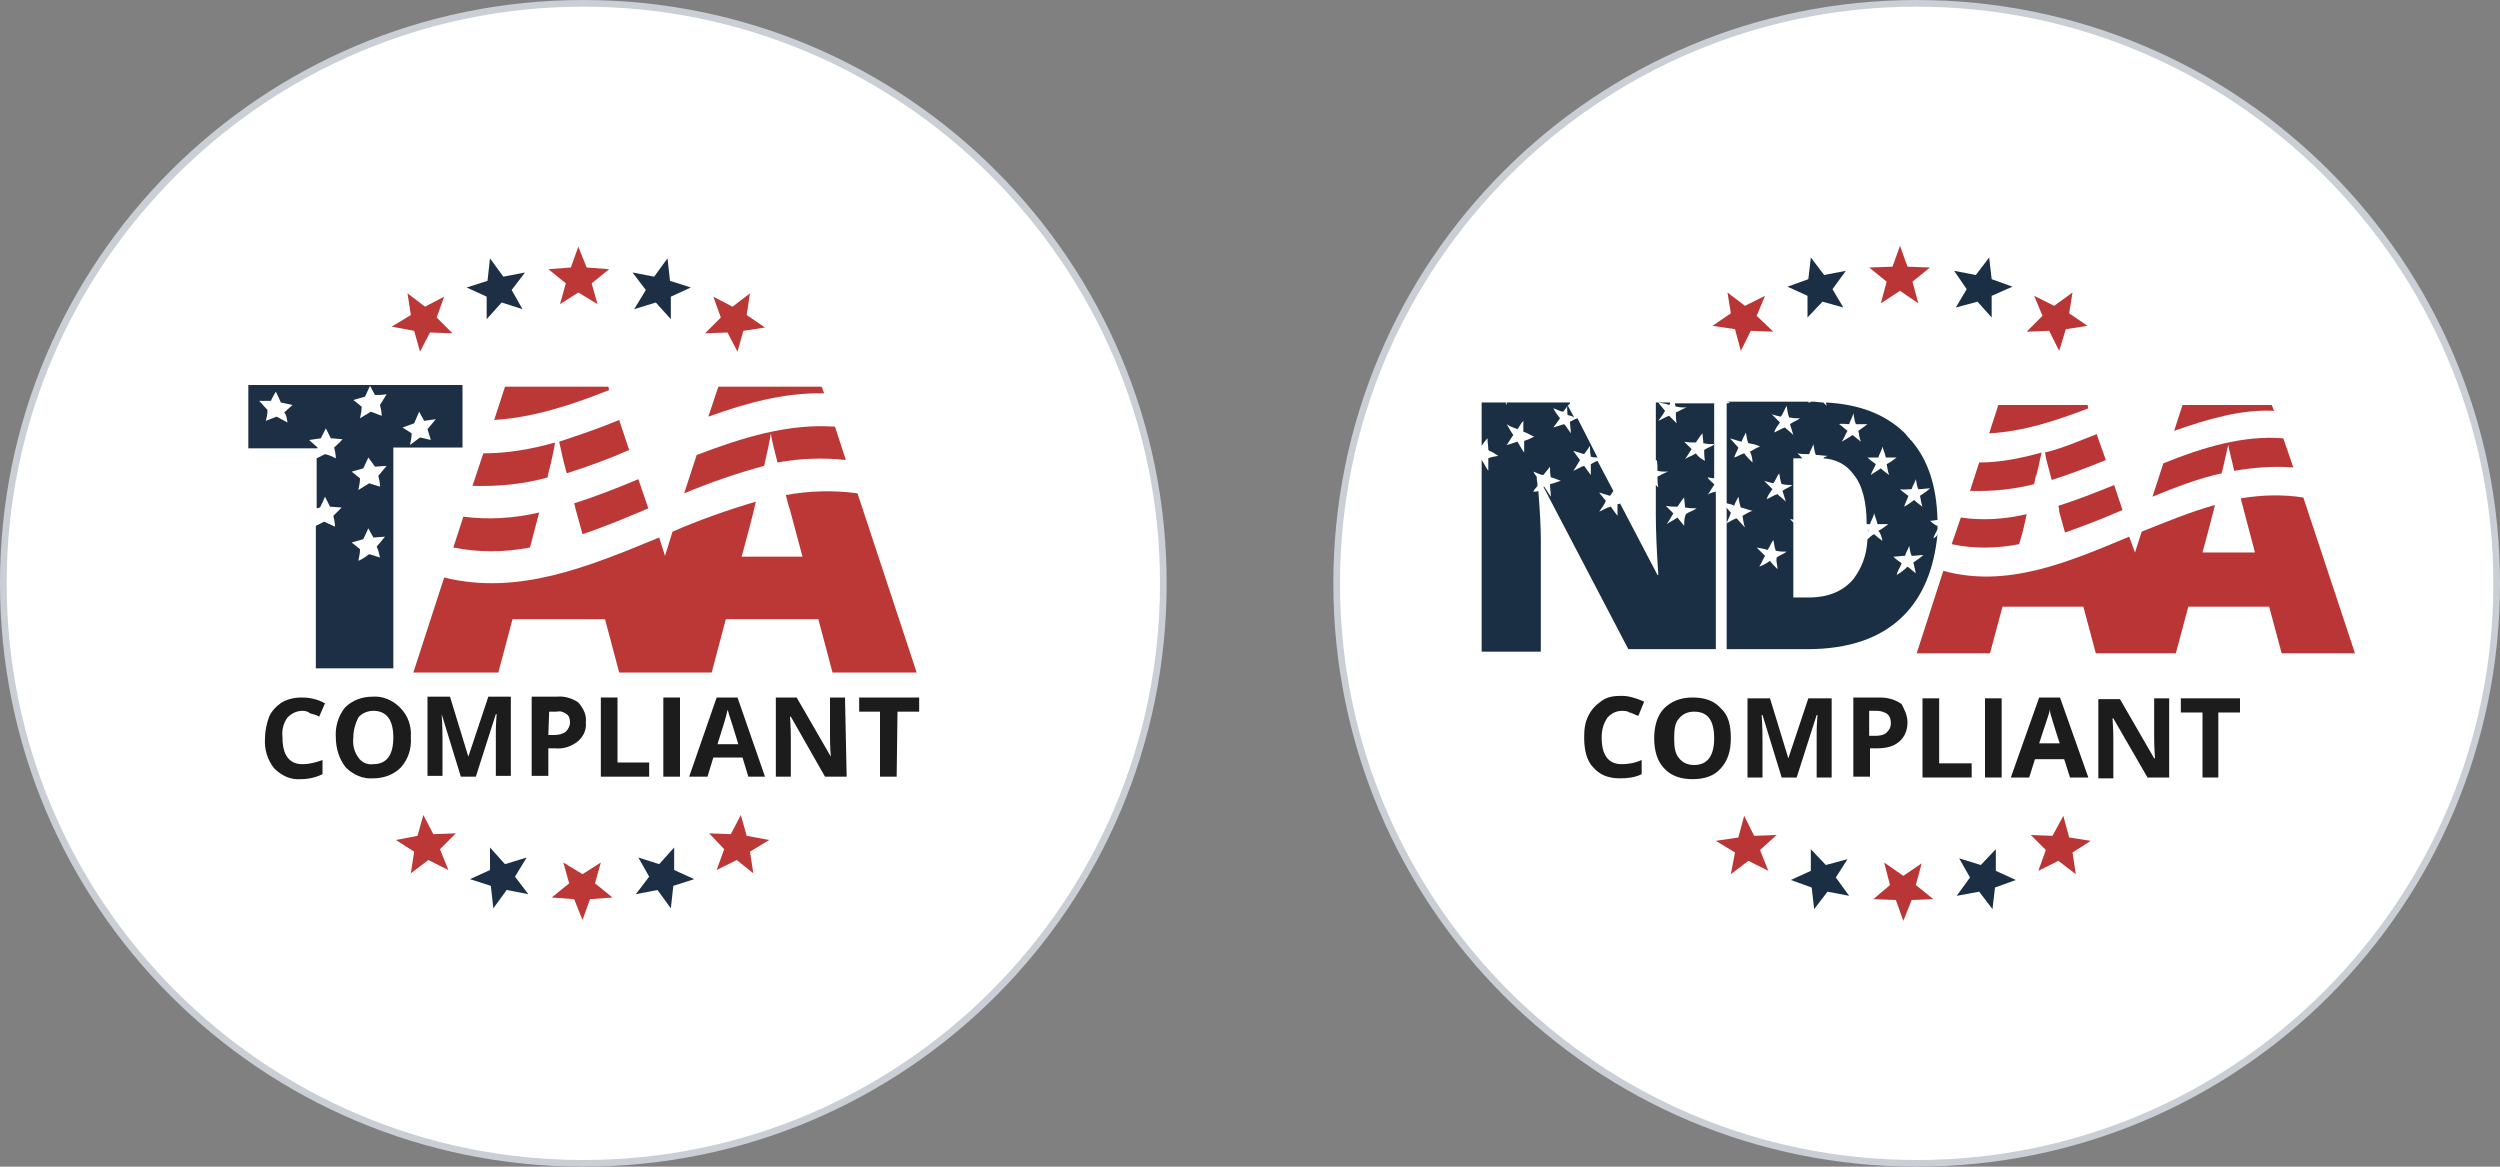 <?xml version="1.0" encoding="utf-8"?>
<!-- Generator: Adobe Illustrator 28.0.0, SVG Export Plug-In . SVG Version: 6.00 Build 0)  -->
<svg version="1.1" id="Layer_1" xmlns="http://www.w3.org/2000/svg" xmlns:xlink="http://www.w3.org/1999/xlink" x="0px" y="0px"
	 viewBox="0 0 300 140" style="enable-background:new 0 0 300 140;" xml:space="preserve">
<rect x="0" y="0" width="300" height="140" fill="#808080" stroke="none"/>
<style type="text/css">
	.st0{fill:#FFFFFF;}
	.st1{fill:#C9CFD4;}
	.st2{fill:#BB3837;}
	.st3{fill:#1C2F44;}
	.st4{fill:#1C1C1C;}
	.st5{fill:#BA3636;}
	.st6{fill:#1B2F44;}
</style>
<g>
	<circle class="st0" cx="70" cy="70" r="69.6"/>
	<path class="st1" d="M70,0.8c38.1,0,69.2,31,69.2,69.2s-31,69.2-69.2,69.2S0.8,108.2,0.8,70S31.9,0.8,70,0.8 M70,0
		C31.3,0,0,31.3,0,70s31.3,70,70,70s70-31.3,70-70S108.7,0,70,0L70,0z"/>
</g>
<g id="circle">
	<polygon class="st2" points="69.4,29.6 70.4,32.1 73.1,32.3 71,34 71.7,36.5 69.4,35.1 67.2,36.5 67.9,34 65.8,32.3 68.5,32.1 	"/>
	<polygon class="st3" points="58.8,31 60.4,33.2 63,32.7 61.4,34.8 62.7,37.1 60.2,36.3 58.4,38.3 58.4,35.6 56,34.5 58.5,33.7 	"/>
	<polygon class="st2" points="48.9,35.2 51,36.8 53.3,35.6 52.4,38.1 54.3,40 51.6,39.9 50.4,42.2 49.7,39.7 47,39.2 49.3,37.8 	"/>
	<polygon class="st2" points="49.3,104.8 49.7,102.2 47.5,100.8 50.1,100.3 50.8,97.8 52,100.1 54.7,100 52.8,101.9 53.8,104.4 
		51.4,103.2 	"/>
	<polygon class="st3" points="59.2,109 58.9,106.3 56.4,105.5 58.8,104.4 58.8,101.7 60.6,103.7 63.2,102.9 61.8,105.2 63.4,107.3 
		60.8,106.8 	"/>
	<polygon class="st2" points="69.9,110.4 68.9,107.9 66.2,107.7 68.3,106 67.6,103.5 69.9,104.9 72.1,103.5 71.4,106 73.5,107.7 
		70.8,107.9 	"/>
	<polygon class="st3" points="80.5,109 78.9,106.8 76.3,107.3 77.9,105.2 76.6,102.9 79.1,103.7 80.9,101.7 80.9,104.4 83.3,105.5 
		80.8,106.3 	"/>
	<polygon class="st2" points="90.4,104.8 88.4,103.2 86,104.4 86.9,101.9 85.1,100 87.7,100.1 88.9,97.8 89.6,100.3 92.3,100.8 
		90,102.2 	"/>
	<polygon class="st2" points="90,35.2 89.6,37.8 91.8,39.3 89.2,39.7 88.5,42.2 87.3,39.9 84.6,40 86.5,38.1 85.6,35.6 87.9,36.8 	
		"/>
	<polygon class="st3" points="80.1,31 80.4,33.7 82.9,34.5 80.5,35.6 80.5,38.3 78.7,36.3 76.1,37.1 77.5,34.8 75.9,32.7 78.5,33.2 
			"/>
	<path class="st2" d="M73.1,46.8L73,46.4H60.6l-1.3,4C64,50.1,68.6,48.6,73.1,46.8z"/>
	<path class="st2" d="M101.5,55.2l-1.3-4c-5.6-0.4-11.1,1.3-16.6,3.4l-1.5,4.6c3.1-1.3,6.3-2.4,9.6-3.3c0.4-1.8,0.7-3.1,0.8-3.9
		c0.1,0.8,0.4,1.9,0.8,3.5C96,55,98.8,54.9,101.5,55.2z"/>
	<path class="st2" d="M98.9,47.2l-0.3-0.8H86.2L85,50C89.7,48.3,94.2,47.1,98.9,47.2z"/>
	<path class="st2" d="M74.3,50.4c-2.4,1-4.8,1.8-7.2,2.6c0.2,0.8,0.4,2,0.8,3.4c0,0.1,0.1,0.2,0.1,0.4c2.5-0.8,5-1.7,7.5-2.8
		L74.3,50.4z"/>
	<path class="st2" d="M65.7,57.3c0.1-0.5,0.2-0.9,0.3-1.3c0.3-1.2,0.5-2.2,0.6-2.9c-2.8,0.8-5.7,1.3-8.6,1.3l-1.3,3.9
		C59.8,58.4,62.8,58.1,65.7,57.3z"/>
	<path class="st2" d="M94.3,59.4c0.2,0.7,0.3,1.3,0.5,1.8l1.5,5.6H89c0.7-2.6,1.3-4.8,1.7-6.6c-3.4,1-6.8,2.2-10,3.6l-0.9,2.9
		l-0.7-2.2c-8.5,3.5-16.9,7-25.8,4.8l-3.7,11.4h10.2l1.7-6.4h11.1l1.7,6.4h11.1l1.7-6.4h11.1l1.7,6.4H110l-7.1-21.5
		C100,58.8,97.1,58.9,94.3,59.4z"/>
	<path class="st2" d="M63.6,65.7c0.4-1.6,0.8-3,1.1-4.2c-3,0.7-6.1,0.9-9.1,0.5l-1.2,3.7C57.4,66.3,60.5,66.3,63.6,65.7z"/>
	<path class="st2" d="M76.6,57.5c-2.6,1.1-5.2,2.1-7.7,2.9c0.1,0.3,0.1,0.5,0.2,0.8l0.8,2.9c2.7-0.9,5.3-2,7.9-3.1L76.6,57.5z"/>
	<path class="st3" d="M55.8,46.2h-26v7.6h8.3v-0.1l-1-0.9l1.4-0.2c0.2-0.4,0.4-0.8,0.6-1.2c0.2,0.4,0.4,0.8,0.6,1.2
		c0.5,0,0.9,0.1,1.4,0.1c-0.3,0.4-0.7,0.7-1,1c0.1,0.4,0.2,0.9,0.2,1.3c-0.4-0.2-0.8-0.4-1.3-0.5L38,55v6l0.4-0.1
		c0.2-0.4,0.4-0.8,0.6-1.3l0.6,1.2l1.4,0.1l-1,1c0.1,0.4,0.2,0.9,0.2,1.3l-1.3-0.6l-1,0.5v17.1h9.3V53.7h8.3v-7.5H55.8z M34.5,50.7
		L33.2,50l-1.3,0.5c0.1-0.4,0.2-0.8,0.2-1.3l-1-1.1c0.5,0,0.9,0,1.4,0c0.2-0.4,0.4-0.8,0.6-1.1c0.2,0.4,0.4,0.8,0.6,1.3
		c0.5,0.1,0.9,0.2,1.4,0.3l-1,0.9C34.4,49.8,34.4,50.2,34.5,50.7z M45.6,66.9l-1.3-0.4c-0.4,0.3-0.8,0.6-1.3,0.8
		c0.1-0.5,0.2-0.9,0.2-1.4l-1-0.8l1.4-0.4c0.2-0.4,0.4-0.9,0.6-1.3c0.2,0.4,0.4,0.7,0.6,1.1l1.4-0.1l-1,1.2
		C45.4,66,45.5,66.4,45.6,66.9z M45.4,57.1c0.1,0.4,0.2,0.9,0.2,1.3L44.3,58L43,58.8c0.1-0.5,0.2-0.9,0.2-1.4l-1-0.8l1.4-0.4
		c0.2-0.4,0.4-0.9,0.6-1.3L45,56l1.4-0.1L45.4,57.1z M45.6,48.6c0.1,0.4,0.2,0.8,0.2,1.3l-1.3-0.5l-1.3,0.8c0.1-0.5,0.2-0.9,0.2-1.4
		l-1-0.8l1.4-0.4c0.2-0.4,0.4-0.9,0.6-1.3c0.2,0.4,0.4,0.7,0.6,1.1c0.5,0,0.9,0,1.4-0.1L45.6,48.6z M51.7,52.8
		c-0.4-0.1-0.8-0.2-1.3-0.3l-1.2,0.9c0.1-0.5,0.2-0.9,0.2-1.4l-1.1-0.7l1.4-0.5c0.2-0.5,0.4-0.9,0.6-1.4l0.6,1.1l1.4-0.2l-1,1.2
		L51.7,52.8z"/>
	<path class="st4" d="M36.3,85.3c-0.7,0-1.3,0.3-1.8,0.8c-0.5,0.7-0.7,1.5-0.6,2.4c0,2.1,0.8,3.2,2.4,3.2c0.8,0,1.6-0.2,2.4-0.5v1.7
		c-0.8,0.4-1.7,0.6-2.6,0.6c-1.2,0.1-2.3-0.4-3.2-1.3c-0.8-1-1.2-2.3-1.1-3.6c0-0.9,0.2-1.8,0.5-2.6c0.3-0.7,0.9-1.3,1.5-1.7
		c0.7-0.4,1.5-0.6,2.4-0.6c1,0,1.9,0.2,2.8,0.7L38.3,86c-0.3-0.2-0.7-0.3-1.1-0.4C37,85.4,36.7,85.3,36.3,85.3z"/>
	<path class="st4" d="M49.3,88.5c0.1,1.3-0.3,2.6-1.2,3.6c-0.9,0.9-2.1,1.3-3.3,1.3c-1.2,0.1-2.4-0.4-3.3-1.3
		c-0.8-1-1.2-2.3-1.2-3.6c-0.1-1.3,0.3-2.6,1.1-3.6c0.9-0.9,2.1-1.3,3.3-1.3c1.2-0.1,2.4,0.4,3.3,1.3C49,85.9,49.4,87.2,49.3,88.5z
		 M42.4,88.5c-0.1,0.9,0.1,1.7,0.6,2.4c0.4,0.6,1.1,0.9,1.8,0.8c1.6,0,2.4-1.1,2.4-3.2s-0.8-3.2-2.4-3.2c-0.7,0-1.4,0.3-1.8,0.8
		C42.6,86.9,42.4,87.7,42.4,88.5z"/>
	<path class="st4" d="M55.3,93.2L53,85.7l0,0c0.1,1.5,0.1,2.5,0.1,3v4.4h-1.8v-9.5H54l2.2,7.2l0,0l2.4-7.2h2.7v9.5h-1.8v-4.5
		c0-0.2,0-0.5,0-0.7c0-0.3,0-1,0.1-2.2h-0.1l-2.4,7.5L55.3,93.2z"/>
	<path class="st4" d="M70.3,86.7c0.1,0.9-0.3,1.7-1,2.3c-0.8,0.6-1.7,0.9-2.7,0.8h-0.8v3.3h-2v-9.5h3c0.9-0.1,1.9,0.2,2.6,0.7
		C70.1,85.1,70.4,85.9,70.3,86.7z M65.8,88.2h0.7c0.5,0,1-0.1,1.4-0.4c0.3-0.3,0.5-0.7,0.5-1.1s-0.1-0.8-0.4-1
		c-0.4-0.3-0.8-0.4-1.2-0.3h-0.9L65.8,88.2z"/>
	<path class="st4" d="M72.1,93.2v-9.5h2v7.8h3.8v1.7H72.1z"/>
	<path class="st4" d="M79.6,93.2v-9.5h2v9.5H79.6z"/>
	<path class="st4" d="M89.8,93.2l-0.7-2.3h-3.5l-0.7,2.3h-2.2l3.3-9.5h2.5l3.3,9.5H89.8z M88.6,89.3c-0.6-2-1-3.2-1.1-3.5
		s-0.1-0.5-0.2-0.6c-0.1,0.6-0.5,1.9-1.2,4.1H88.6z"/>
	<path class="st4" d="M101.6,93.2H99L94.9,86h-0.1c0.1,1.3,0.1,2.2,0.1,2.7v4.5h-1.8v-9.5h2.5l4.1,7.1l0,0c-0.1-1.2-0.1-2.1-0.1-2.6
		v-4.5h1.8L101.6,93.2z"/>
	<path class="st4" d="M107.6,93.2h-2v-7.8h-2.5v-1.7h7.2v1.7h-2.6L107.6,93.2z"/>
</g>
<g>
	<g>
		<circle class="st0" cx="230" cy="70" r="69.6"/>
		<path class="st1" d="M230,0.8c38.1,0,69.2,31,69.2,69.2s-31,69.2-69.2,69.2s-69.2-31-69.2-69.2S191.9,0.8,230,0.8 M230,0
			c-38.7,0-70,31.3-70,70s31.3,70,70,70s70-31.3,70-70S268.7,0,230,0L230,0z"/>
	</g>
	<g>
		<g>
			<polygon class="st5" points="228,29.5 228.9,32 231.6,32.1 229.5,33.8 230.2,36.4 228,34.9 225.7,36.4 226.4,33.8 224.3,32.1 
				227.1,32 			"/>
			<polygon class="st6" points="217.3,30.9 218.9,33 221.5,32.5 219.9,34.7 221.2,36.9 218.7,36.2 216.9,38.1 216.9,35.5 
				214.5,34.4 217,33.5 			"/>
			<polygon class="st5" points="207.3,35.1 209.4,36.7 211.8,35.5 210.8,37.9 212.8,39.8 210.1,39.7 208.9,42.1 208.2,39.5 
				205.5,39.1 207.7,37.6 			"/>
			<polygon class="st5" points="207.7,104.9 208.2,102.3 205.9,100.9 208.6,100.5 209.3,97.9 210.5,100.3 213.2,100.2 211.2,102 
				212.2,104.5 209.8,103.3 			"/>
			<polygon class="st6" points="217.7,109.1 217.4,106.5 214.9,105.6 217.3,104.5 217.3,101.9 219.1,103.8 221.7,103.1 220.3,105.3 
				221.9,107.5 219.3,107 			"/>
			<polygon class="st5" points="228.4,110.5 227.5,108 224.8,107.9 226.8,106.2 226.1,103.5 228.4,105.1 230.6,103.6 229.9,106.2 
				232,107.9 229.4,108 			"/>
			<polygon class="st6" points="239.1,109.1 237.5,107 234.8,107.5 236.4,105.3 235.1,103 237.7,103.8 239.5,101.9 239.5,104.5 
				241.9,105.6 239.4,106.5 			"/>
			<polygon class="st5" points="249.1,104.9 247,103.3 244.6,104.5 245.5,102 243.7,100.2 246.3,100.3 247.6,97.9 248.3,100.5 
				250.9,100.9 248.7,102.3 			"/>
			<polygon class="st5" points="248.7,35.1 248.3,37.6 250.5,39.1 247.9,39.5 247.1,42.1 245.9,39.7 243.2,39.8 245.1,37.9 
				244.1,35.5 246.5,36.7 			"/>
			<polygon class="st6" points="238.7,30.9 239,33.5 241.5,34.4 239,35.5 239,38.1 237.3,36.2 234.7,36.9 236,34.7 234.5,32.5 
				237.1,33 			"/>
		</g>
		<g>
			<path class="st4" d="M194.7,85.3c-0.8,0-1.3,0.3-1.8,0.8c-0.4,0.6-0.7,1.3-0.7,2.4c0,2.1,0.8,3.2,2.4,3.2c0.7,0,1.5-0.1,2.4-0.5
				v1.7c-0.8,0.4-1.7,0.5-2.6,0.5c-1.4,0-2.4-0.4-3.2-1.3c-0.8-0.8-1.1-2.1-1.1-3.6c0-1,0.1-1.8,0.5-2.6s0.9-1.3,1.6-1.8
				s1.5-0.6,2.4-0.6c0.9,0,1.8,0.3,2.7,0.7l-0.7,1.7c-0.4-0.1-0.8-0.4-1.1-0.4C195.5,85.4,195.1,85.3,194.7,85.3z"/>
			<path class="st4" d="M207.7,88.6c0,1.6-0.4,2.7-1.2,3.6c-0.8,0.9-1.9,1.3-3.4,1.3c-1.4,0-2.6-0.4-3.4-1.3
				c-0.8-0.8-1.2-2.1-1.2-3.6c0-1.5,0.4-2.8,1.2-3.6c0.8-0.8,1.9-1.3,3.4-1.3c1.5,0,2.6,0.4,3.4,1.3C207.4,85.8,207.7,87,207.7,88.6
				z M200.9,88.6c0,1.1,0.1,1.8,0.6,2.4c0.4,0.5,1,0.8,1.8,0.8c1.6,0,2.4-1.1,2.4-3.2c0-2.2-0.8-3.2-2.4-3.2c-0.8,0-1.4,0.3-1.8,0.8
				C201,86.7,200.9,87.5,200.9,88.6z"/>
			<path class="st4" d="M213.8,93.3l-2.3-7.5h-0.1c0.1,1.5,0.1,2.5,0.1,3.1v4.4h-1.8v-9.5h2.7l2.2,7.2l0,0l2.4-7.2h2.8v9.5H218v-4.5
				c0-0.3,0-0.5,0-0.8s0-1,0.1-2.2H218l-2.4,7.5H213.8z"/>
			<path class="st4" d="M228.9,86.7c0,1-0.4,1.8-1,2.3c-0.7,0.6-1.6,0.8-2.7,0.8h-0.8v3.4h-2v-9.5h3.1c1.2,0,2,0.3,2.7,0.8
				C228.5,85.1,228.9,85.8,228.9,86.7z M224.3,88.3h0.7c0.6,0,1.1-0.1,1.4-0.4s0.5-0.6,0.5-1.1s-0.1-0.8-0.4-1.1
				c-0.3-0.2-0.7-0.4-1.3-0.4h-0.9C224.3,85.4,224.3,88.3,224.3,88.3z"/>
			<path class="st4" d="M230.7,93.3v-9.5h2v7.8h3.9v1.7L230.7,93.3L230.7,93.3z"/>
			<path class="st4" d="M238.2,93.3v-9.5h2v9.5H238.2z"/>
			<path class="st4" d="M248.4,93.3l-0.7-2.2h-3.5l-0.7,2.2h-2.2l3.4-9.6h2.5l3.4,9.6C250.7,93.3,248.4,93.3,248.4,93.3z
				 M247.2,89.3c-0.7-2.1-1-3.2-1.1-3.5c-0.1-0.3-0.1-0.5-0.1-0.7c-0.1,0.6-0.6,1.9-1.3,4.1h2.5L247.2,89.3L247.2,89.3z"/>
			<path class="st4" d="M260.3,93.3h-2.6l-4.1-7.1h-0.1c0.1,1.3,0.1,2.2,0.1,2.7v4.5h-1.8v-9.5h2.6l4.1,7.1h0.1
				c-0.1-1.3-0.1-2.1-0.1-2.7v-4.5h1.8V93.3z"/>
			<path class="st4" d="M266.3,93.3h-2v-7.8h-2.6v-1.7h7.1v1.7h-2.6V93.3z"/>
		</g>
		<g>
			<g>
				<path class="st6" d="M232,64.6c0.1-0.4,0.4-0.8,0.5-1.1c0-0.1,0-0.4,0-0.4c-0.4-0.1-0.6-0.4-0.9-0.6c0.4,0,0.6-0.1,0.9-0.1
					c-0.1-4-1.1-7.2-3.2-9.6c0,0,0,0-0.1,0c0,0,0,0,0-0.1c-0.3-0.3-0.4-0.5-0.7-0.8c-2.3-2.2-5.4-3.4-9.4-3.6c0,0.1,0.1,0.3,0.1,0.4
					c-0.1-0.1-0.3-0.3-0.4-0.4c-0.4,0-0.8-0.1-1.3-0.1h-0.2c-0.1,0.1-0.1,0.1-0.3,0.1c0-0.1,0-0.1,0.1-0.1h-9.9
					c0.1,0,0.3,0.1,0.4,0.1c-0.1,0.1-0.3,0.1-0.4,0.1v12c0.4,0.1,0.6,0.1,0.9,0.3c0.1-0.4,0.4-0.8,0.5-1.1c0.1,0.4,0.1,0.8,0.3,1.3
					c0.5,0.1,0.9,0.3,1.4,0.4c-0.4,0.1-0.8,0.4-1.2,0.6c0.1,0.5,0.1,0.9,0.3,1.4c-0.4-0.4-0.7-0.8-1-1.1c-0.4,0.1-0.8,0.4-1.2,0.6
					c0.1-0.4,0.4-0.8,0.5-1.3c-0.1-0.1-0.4-0.4-0.5-0.6v17h9.7c4.9,0,8.8-1.3,11.5-4c2.4-2.4,3.7-5.7,4.1-9.8
					C232.4,64.4,232.2,64.5,232,64.6z M229.4,58.7c0.1-0.4,0.4-0.8,0.5-1.2c0.1,0.4,0.1,0.8,0.3,1.2h0.1c0.4,0,0.9-0.1,1.3-0.1
					c-0.4,0.4-0.8,0.6-1.2,0.9c0.1,0.4,0.1,0.8,0.3,1.3c-0.4-0.3-0.7-0.5-1-0.8c-0.4,0.3-0.8,0.6-1.2,0.8c0.1-0.4,0.4-0.9,0.5-1.3
					c-0.4-0.3-0.7-0.5-1-0.8C228.5,58.8,228.9,58.7,229.4,58.7z M225.4,54.9c0.1-0.4,0.4-0.8,0.5-1.3c0.1,0.4,0.3,0.8,0.4,1.3h0.1
					c0.4,0,0.8,0,1.2,0c-0.4,0.3-0.8,0.6-1.2,0.8c0.1,0.4,0.1,0.8,0.3,1.3c-0.4-0.3-0.7-0.5-1-0.8c-0.4,0.3-0.8,0.5-1.2,0.8
					c0.1-0.4,0.4-0.8,0.6-1.3c-0.4-0.3-0.7-0.5-1-0.8C224.5,54.9,225,54.9,225.4,54.9z M221.9,50.9c0.1-0.4,0.4-0.8,0.5-1.3
					c0.1,0.4,0.1,0.8,0.3,1.3h0.1c0.4,0,0.8,0,1.3,0c-0.4,0.3-0.8,0.6-1.1,0.8c0.1,0.4,0.1,0.8,0.3,1.3c-0.4-0.3-0.7-0.6-1-0.8
					c-0.4,0.3-0.8,0.5-1.3,0.8c0.3-0.4,0.4-0.8,0.7-1.3c-0.4-0.3-0.7-0.6-1-0.8C221,50.8,221.5,50.9,221.9,50.9z M213.7,50
					c0.3-0.4,0.4-0.8,0.7-1.3c0.1,0.5,0.1,0.9,0.3,1.4h0.1c0.4,0.1,0.8,0.1,1.2,0.1c-0.4,0.3-0.8,0.4-1.2,0.7
					c0.1,0.4,0.3,0.9,0.4,1.3c-0.4-0.4-0.7-0.6-1-0.9c-0.4,0.1-0.8,0.4-1.3,0.6c0.1-0.4,0.4-0.8,0.7-1.2c-0.4-0.4-0.7-0.7-1-1
					C212.8,49.8,213.3,49.9,213.7,50z M212.8,58c0.3-0.4,0.4-0.8,0.7-1.2c0.1,0.4,0.1,0.8,0.3,1.3h0.1c0.4,0.1,0.8,0.1,1.2,0.1
					c-0.4,0.3-0.8,0.4-1.2,0.7c0.1,0.4,0.3,0.9,0.4,1.3c-0.4-0.4-0.7-0.6-1-0.9c-0.4,0.1-0.8,0.4-1.3,0.6c0.1-0.4,0.4-0.8,0.7-1.2
					c-0.4-0.4-0.7-0.7-1-1C212,57.8,212.4,57.9,212.8,58z M210.3,55.5c-0.4-0.4-0.7-0.7-1-1.1c-0.4,0.1-0.8,0.4-1.2,0.5
					c0.1-0.4,0.4-0.8,0.5-1.2c-0.4-0.4-0.7-0.8-1-1.1c0.4,0.1,0.9,0.3,1.4,0.4c0.1-0.4,0.4-0.8,0.5-1.1c0.1,0.4,0.1,0.8,0.3,1.3h0.1
					c0.4,0.1,0.8,0.1,1.3,0.4c-0.4,0.1-0.8,0.4-1.2,0.6C210.2,54.6,210.3,55.1,210.3,55.5z M213.3,68.3c-0.4-0.4-0.7-0.7-0.9-1
					c-0.4,0.3-0.8,0.5-1.3,0.7c0.3-0.4,0.4-0.8,0.7-1.3c-0.4-0.4-0.7-0.7-1-1c0.4,0.1,0.8,0.1,1.3,0.3c0.3-0.4,0.4-0.8,0.7-1.2
					c0.1,0.4,0.1,0.8,0.3,1.3h0.1c0.4,0.1,0.8,0.1,1.2,0.1c-0.4,0.3-0.8,0.4-1.2,0.7C213.1,67.4,213.3,67.8,213.3,68.3z M225.9,64.9
					c-0.4-0.3-0.7-0.5-1-0.8c-0.3,0.1-0.5,0.4-0.8,0.6c-0.1,2.1-0.8,3.6-1.7,4.8c-1.2,1.4-2.9,2.2-5.4,2.2h-1.8v-9
					c-0.1-0.1-0.3-0.3-0.4-0.4c0.1,0,0.3,0,0.4,0.1V55h1.1c-0.1-0.1-0.4-0.4-0.6-0.6c0.5,0.1,0.9,0.1,1.4,0.1
					c0.1-0.4,0.4-0.8,0.5-1.2c0.1,0.4,0.1,0.8,0.3,1.3h0.1c0.4,0,0.8,0.1,1.3,0.1c-0.1,0.1-0.4,0.1-0.5,0.3c1.6,0.1,2.8,0.8,3.6,1.9
					c1.1,1.3,1.6,3.4,1.6,6c0.1,0,0.3,0,0.4,0c0.1-0.4,0.4-0.8,0.5-1.3c0.1,0.4,0.3,0.8,0.4,1.3c0.4,0,0.8,0,1.3,0
					c-0.4,0.3-0.8,0.6-1.2,0.8C225.7,64,225.8,64.5,225.9,64.9z M229.9,68.8c-0.4-0.3-0.7-0.6-1-0.8c-0.4,0.4-0.8,0.7-1.3,1
					c0.1-0.5,0.4-0.9,0.6-1.4c-0.4-0.3-0.7-0.5-1-0.8c0.5,0,0.9-0.1,1.4-0.1c0.1-0.4,0.4-0.8,0.5-1.2c0.1,0.4,0.1,0.8,0.3,1.2h0.1
					c0.4,0,0.9-0.1,1.3-0.1c-0.4,0.4-0.8,0.6-1.2,0.9C229.7,67.9,229.8,68.3,229.9,68.8z"/>
				<path class="st6" d="M224.1,64c0.1-0.1,0.1-0.3,0.1-0.4c-0.1,0-0.1-0.1-0.1-0.1C224.2,63.7,224.2,63.9,224.1,64z"/>
			</g>
			<g>
				<path class="st6" d="M193.8,59.6L193.8,59.6L193.8,59.6z"/>
				<path class="st6" d="M188.1,49.8L188.1,49.8c0.4,0.1,0.5,0.1,0.8,0.3l-0.8-1.5C188,49,188.1,49.4,188.1,49.8z"/>
				<path class="st6" d="M204.9,59.4c0.3-0.4,0.5-0.8,0.8-1.2v-0.1c-0.3-0.3-0.6-0.5-0.8-0.8c0.3,0,0.6,0.1,0.8,0.1v-9H201
					c0,0.1,0,0.3,0.1,0.4h0.1c0.4,0.1,0.8,0.1,1.2,0.1c-0.4,0.1-0.8,0.4-1.3,0.6c0,0.4,0,0.8,0.1,1.3c-0.4-0.4-0.6-0.6-0.9-0.9
					c-0.4,0.1-0.8,0.4-1.3,0.6c0.3-0.4,0.6-0.8,0.8-1.2c-0.3-0.4-0.6-0.7-0.8-1c0.4,0.1,0.8,0.1,1.3,0.3c0.1-0.1,0.1-0.1,0.1-0.3
					h-1.7v7c0-0.1,0.1-0.1,0.1-0.1c0.1,0.4,0.1,0.8,0.1,1.3c0.4,0.1,0.8,0.1,1.3,0.1c-0.4,0.1-0.9,0.4-1.3,0.6c0,0.4,0,0.8,0.1,1.3
					c-0.1-0.1-0.1-0.1-0.3-0.3v3.6c0,1.8,0.1,4.3,0.3,7.2h-0.1l-4.5-8.6c-0.1,0.1-0.1,0.1-0.3,0.1c0,0.5,0,0.9,0,1.4
					c-0.3-0.4-0.6-0.8-0.8-1.1c-0.5,0.1-0.9,0.4-1.4,0.6c0.3-0.4,0.6-0.8,0.8-1.3c-0.3-0.4-0.6-0.7-0.8-1c0.4,0.1,0.9,0.3,1.3,0.4
					c0.1-0.1,0.3-0.4,0.4-0.6l-1.9-3.6c-0.3,0.1-0.6,0.3-0.8,0.4c0,0.4,0,0.9,0,1.3c-0.3-0.4-0.6-0.8-0.8-1.1
					c-0.4,0.1-0.8,0.4-1.3,0.6c0.3-0.4,0.5-0.8,0.8-1.3c-0.3-0.4-0.6-0.8-0.8-1.1c0.4,0.1,0.9,0.3,1.3,0.4c0.3-0.4,0.5-0.7,0.7-1
					c0,0.4,0,0.8,0.1,1.3c0.3,0.1,0.5,0.1,0.8,0.1l-2.4-4.7c-0.4,0.1-0.6,0.3-0.9,0.4c0,0.5,0.1,0.9,0.1,1.4
					c-0.3-0.4-0.5-0.8-0.8-1.1c-0.4,0.1-0.9,0.3-1.3,0.4c0.3-0.4,0.6-0.8,0.8-1.1c-0.3-0.4-0.6-0.8-0.8-1.2c0.4,0.1,0.8,0.4,1.2,0.4
					c0.3-0.4,0.5-0.7,0.8-1v-0.1h-7.6c0,0.1,0,0.1,0,0.3c-0.1-0.1-0.1-0.1-0.1-0.3h-2.9v5.2c0.3-0.4,0.4-0.6,0.7-0.9
					c0,0.5,0.1,0.9,0.1,1.4c0,0,0.1,0,0.1,0.1c0.4,0.1,0.7,0.4,1.1,0.6c-0.4,0.1-0.8,0.1-1.2,0.3c0,0.5,0,1,0,1.5
					c-0.3-0.4-0.5-0.9-0.8-1.3v23h7.1V64.8c0-1.4-0.1-3.4-0.3-5.9c-0.1,0.1-0.4,0.1-0.6,0.1c0.1-0.3,0.4-0.5,0.5-0.7
					c0-0.4-0.1-0.7-0.1-1.1c-0.1-0.1-0.3-0.4-0.4-0.6c0.4,0.1,0.8,0.4,1.2,0.4c0.3-0.4,0.6-0.7,0.8-1c0,0.4,0,0.9,0.1,1.3h0.1
					c0.4,0.1,0.8,0.3,1.1,0.4c-0.4,0.1-0.8,0.3-1.3,0.4c0,0.5,0.1,1,0.1,1.5c-0.3-0.4-0.5-0.8-0.8-1.2c0,0,0,0-0.1,0l10.2,19.5h10.5
					V59C205.4,59.1,205.1,59.2,204.9,59.4z M182.9,52.9c0,0.5,0,0.9,0,1.4c-0.3-0.4-0.5-0.8-0.8-1.3c-0.4,0.1-0.8,0.3-1.3,0.4
					c0.3-0.4,0.5-0.8,0.8-1.2c-0.3-0.4-0.5-0.8-0.8-1.3c0.4,0.3,0.8,0.4,1.3,0.6c0.3-0.4,0.4-0.7,0.7-1c0,0.4,0,0.8,0,1.3
					c0.4,0.1,0.8,0.4,1.3,0.6C183.7,52.6,183.3,52.8,182.9,52.9z M202.1,63.1c-0.3-0.4-0.6-0.7-0.8-1c-0.4,0.3-0.9,0.5-1.3,0.8
					c0.3-0.4,0.5-0.8,0.8-1.3c-0.4-0.4-0.6-0.6-0.9-0.9c0.5,0.1,0.9,0.1,1.4,0.1c0.3-0.4,0.5-0.8,0.8-1.1c0,0.4,0.1,0.8,0.1,1.2h0.1
					c0.4,0.1,0.9,0.1,1.3,0.1c-0.4,0.3-0.9,0.4-1.3,0.7C202.1,62.2,202.1,62.6,202.1,63.1z M203.5,54.4c-0.4,0.3-0.9,0.4-1.3,0.7
					c0.3-0.4,0.5-0.8,0.8-1.2c-0.4-0.4-0.6-0.6-0.9-0.9c0.5,0.1,0.9,0.1,1.4,0.1c0.3-0.4,0.5-0.8,0.8-1.1c0,0.4,0.1,0.8,0.1,1.2h0.1
					c0.4,0.1,0.8,0.1,1.3,0.1c-0.4,0.3-0.9,0.4-1.3,0.7c0,0.4,0,0.8,0.1,1.3C204,55,203.7,54.7,203.5,54.4z"/>
			</g>
			<g>
				<path class="st5" d="M250.6,49l-0.1-0.4h-10.7l-1.1,3.4C242.7,51.8,246.7,50.5,250.6,49z"/>
				<path class="st5" d="M275.2,56.1l-1.2-3.5c-4.8-0.4-9.7,1.1-14.4,3l-1.3,4c2.7-1.1,5.5-2.2,8.3-2.8c0.4-1.6,0.6-2.7,0.8-3.4
					c0.1,0.7,0.4,1.7,0.7,3.1C270.5,56.1,272.8,55.9,275.2,56.1z"/>
				<path class="st5" d="M272.9,49.3l-0.3-0.7h-10.7l-1,3.1C264.9,50.3,268.9,49.1,272.9,49.3z"/>
				<path class="st5" d="M251.6,52.1c-2.1,0.8-4.1,1.7-6.2,2.2c0.1,0.8,0.4,1.7,0.7,2.9c0,0.1,0.1,0.3,0.1,0.4
					c2.2-0.7,4.3-1.5,6.5-2.4L251.6,52.1z"/>
				<path class="st5" d="M244.1,58.1c0.1-0.4,0.1-0.8,0.3-1.2c0.3-1.1,0.4-1.9,0.6-2.6c-2.5,0.7-5,1.2-7.5,1.2l-1.1,3.4
					C239.1,59,241.7,58.7,244.1,58.1z"/>
				<path class="st5" d="M268.9,59.8c0.1,0.6,0.3,1.1,0.4,1.6l1.3,4.9h-6.3c0.6-2.2,1.1-4.1,1.5-5.7c-2.9,0.8-5.8,2-8.8,3.2
					l-0.8,2.5l-0.7-1.9c-7.4,3.1-14.7,6.2-22.3,4.1l-3.2,9.9h8.8l1.5-5.6h9.7l1.5,5.6h0.8h8h0.8l1.5-5.6h9.7l1.5,5.6h8.8l-6.2-18.7
					C273.8,59.3,271.4,59.4,268.9,59.8z"/>
				<path class="st5" d="M242.3,65.3c0.4-1.3,0.7-2.6,0.9-3.6c-2.6,0.6-5.3,0.8-7.9,0.4l-1.1,3.2C237,65.9,239.7,65.8,242.3,65.3z"
					/>
				<path class="st5" d="M253.7,58.2c-2.2,0.9-4.5,1.8-6.7,2.5c0.1,0.3,0.1,0.5,0.1,0.7l0.7,2.5c2.3-0.8,4.6-1.7,6.9-2.7L253.7,58.2
					z"/>
			</g>
		</g>
	</g>
</g>
</svg>
